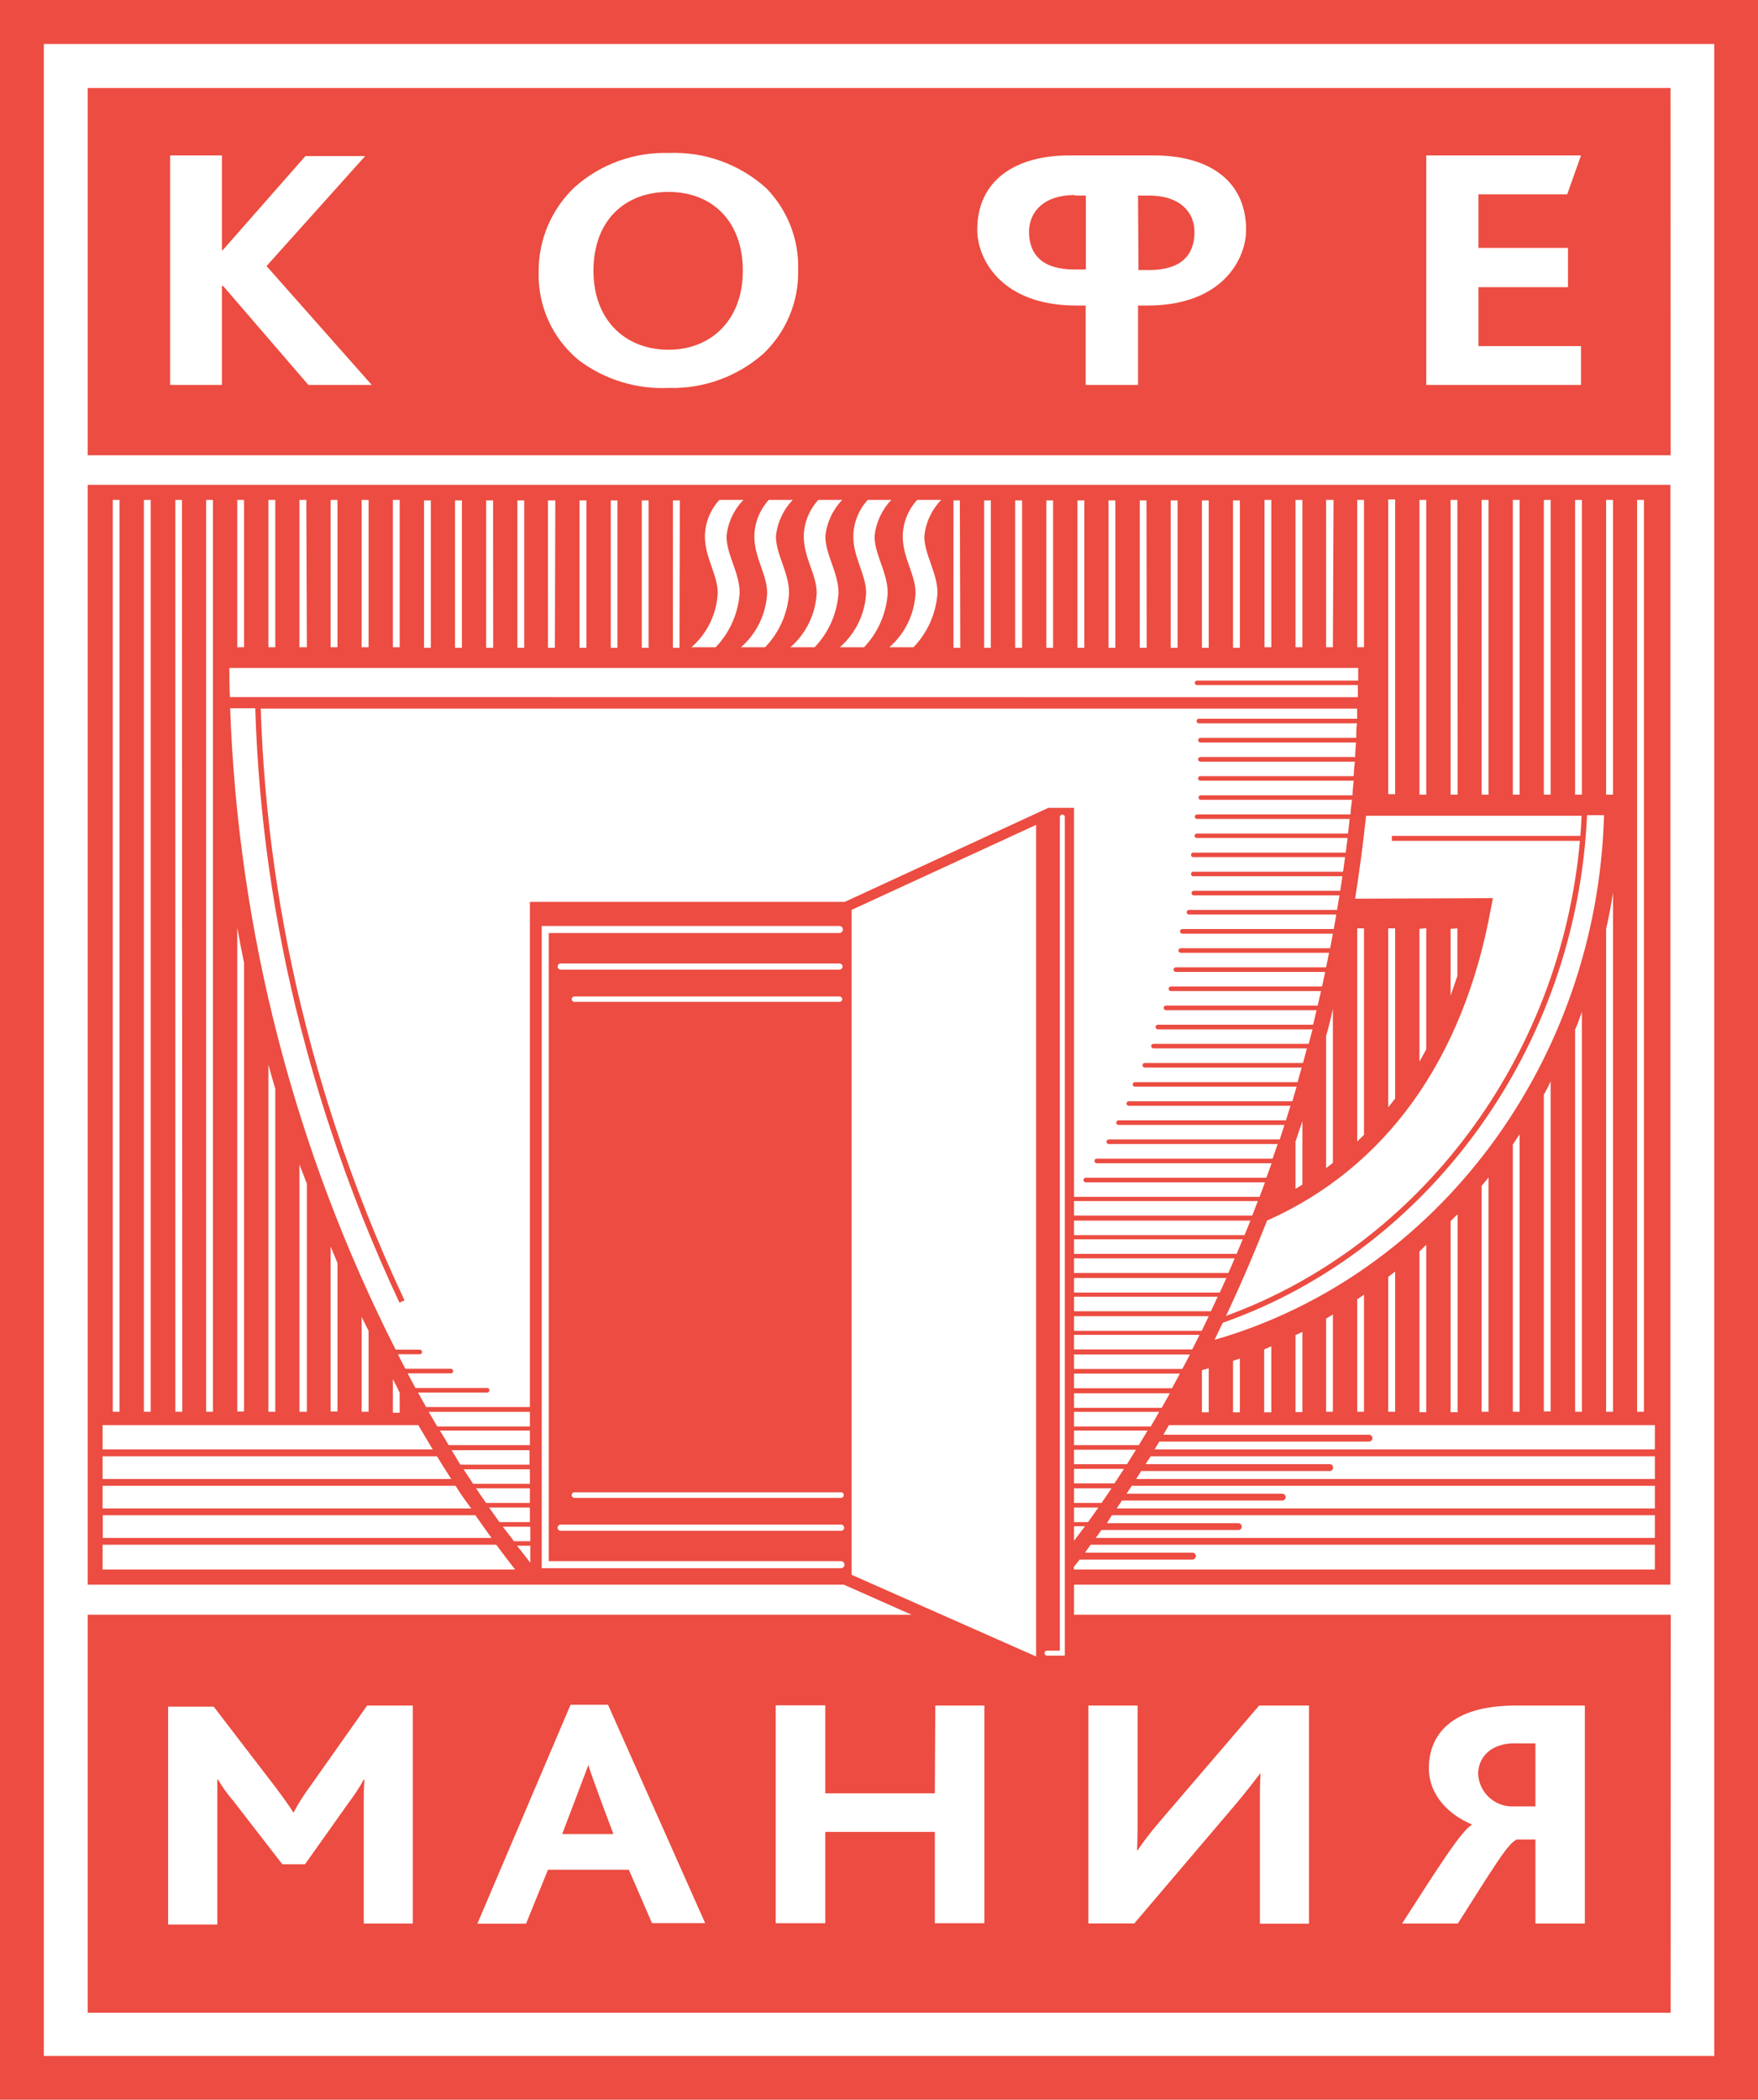 <svg width="139" height="166" viewBox="0 0 139 166" fill="none" xmlns="http://www.w3.org/2000/svg">
<path d="M139 0H0V166H139V0Z" fill="#EC4C41"/>
<path d="M33.076 112.673H8.111V114.586H34.211C33.838 113.959 33.457 113.325 33.076 112.673ZM36.022 117.464H8.111V119.255H37.261C36.819 118.672 36.394 118.072 36.022 117.464ZM34.549 115.133H8.111V116.925H35.675C35.294 116.333 34.921 115.733 34.549 115.133ZM37.59 119.794H8.128V121.585H38.864C38.439 121.003 38.023 120.411 37.59 119.794ZM90.57 115.751H105.136C105.172 115.751 105.208 115.758 105.241 115.772C105.274 115.786 105.304 115.807 105.329 115.833C105.354 115.859 105.374 115.889 105.387 115.923C105.4 115.957 105.406 115.993 105.405 116.029C105.405 116.1 105.377 116.169 105.326 116.22C105.276 116.27 105.207 116.298 105.136 116.298H90.232L89.833 116.925H130.846V115.133H90.986L90.57 115.751ZM91.982 113.429H108.247C108.318 113.429 108.387 113.457 108.437 113.508C108.487 113.559 108.516 113.627 108.516 113.699C108.516 113.77 108.487 113.839 108.437 113.889C108.387 113.94 108.318 113.968 108.247 113.968H91.662C91.54 114.177 91.419 114.386 91.289 114.586H130.846V112.673H92.424L91.982 113.429ZM8.111 122.124V124.081H40.727C40.233 123.446 39.731 122.794 39.237 122.124H8.111ZM89.071 118.09H101.384C101.455 118.09 101.524 118.118 101.574 118.169C101.624 118.219 101.653 118.288 101.653 118.359C101.653 118.431 101.624 118.499 101.574 118.55C101.524 118.6 101.455 118.629 101.384 118.629H88.707L88.291 119.255H130.846V117.464H89.487L89.071 118.09ZM85.787 122.75H94.279C94.351 122.75 94.42 122.778 94.472 122.829C94.523 122.879 94.554 122.948 94.556 123.02C94.554 123.093 94.524 123.162 94.472 123.214C94.421 123.266 94.352 123.296 94.279 123.298H85.362L84.903 123.881V124.081H130.846V122.124H86.237C86.081 122.342 85.925 122.542 85.787 122.75ZM87.52 120.42H97.918C97.953 120.421 97.988 120.429 98.02 120.444C98.052 120.458 98.081 120.479 98.106 120.505C98.13 120.531 98.148 120.561 98.161 120.594C98.173 120.628 98.179 120.663 98.178 120.698C98.179 120.733 98.173 120.767 98.161 120.799C98.148 120.832 98.129 120.861 98.105 120.885C98.08 120.91 98.051 120.929 98.019 120.942C97.987 120.954 97.953 120.96 97.918 120.959H87.086C86.939 121.176 86.792 121.376 86.636 121.585H130.846V119.794H87.91L87.52 120.42ZM3.466 3.478V162.54H135.543V3.478H3.466ZM132.094 159.122H6.932V127.663H72.087L66.723 125.281H6.932V38.329H132.077V125.281H84.92V127.663H132.103L132.094 159.122ZM132.094 35.99H6.932V6.956H132.085L132.094 35.99ZM9.454 39.52H8.917V111.612H9.454V39.52ZM11.915 39.52H11.378V111.612H11.915V39.52ZM14.385 39.52H13.865V111.612H14.411L14.385 39.52ZM16.837 39.52H16.3V111.612H16.837V39.52ZM19.298 39.52H18.761V51.171H19.298V39.52ZM18.761 73.335V111.594H19.298V76.135C19.107 75.214 18.925 74.275 18.761 73.335ZM21.221 84.17V111.612H21.767V86.083C21.577 85.451 21.395 84.813 21.221 84.17ZM21.767 39.52H21.221V51.171H21.767V39.52ZM24.22 39.52H23.674V51.171H24.263L24.22 39.52ZM23.674 92.056V111.612H24.263V93.578L23.674 92.056ZM26.681 39.52H26.143V51.171H26.681V39.52ZM26.143 98.552V111.594H26.681V99.838C26.499 99.412 26.325 98.986 26.143 98.552ZM29.142 39.52H28.596V51.171H29.142V39.52ZM28.596 104.117V111.612H29.142V105.212L28.596 104.117ZM31.602 39.52H31.065V51.171H31.602V39.52ZM31.065 109.081V111.69H31.602V110.116C31.421 109.708 31.239 109.377 31.065 109.038V109.081ZM34.063 39.563H33.526V51.215H34.063V39.563ZM36.524 39.563H35.978V51.215H36.524V39.563ZM38.985 39.563H38.439V51.215H38.994L38.985 39.563ZM41.446 39.563H40.909V51.215H41.446V39.563ZM43.907 39.563H43.327V51.215H43.873L43.907 39.563ZM46.368 39.563H45.822V51.215H46.368V39.563ZM48.821 39.563H48.292V51.215H48.821V39.563ZM51.281 39.563H50.744V51.215H51.281V39.563ZM53.751 39.563H53.205V51.215H53.725L53.751 39.563ZM75.891 39.563H75.388V51.215H75.925L75.891 39.563ZM78.343 39.563H77.814V51.215H78.343V39.563ZM80.813 39.563H80.267V51.215H80.813V39.563ZM83.265 39.563H82.728V51.215H83.265V39.563ZM85.735 39.563H85.189V51.215H85.735V39.563ZM88.187 39.563H87.65V51.215H88.187V39.563ZM90.648 39.563H90.119V51.215H90.665L90.648 39.563ZM93.109 39.563H92.563V51.215H93.109V39.563ZM95.57 39.563H95.032V51.215H95.57V39.563ZM95.032 111.655H95.57V108.177L95.032 108.325V111.655ZM97.493 107.586V111.655H98.031V107.403L97.493 107.586ZM98.031 39.563H97.493V51.215H98.031V39.563ZM99.954 106.682V111.655H100.518V106.438L99.954 106.682ZM100.518 39.52H99.98V51.171H100.518V39.52ZM102.979 39.52H102.433V51.171H102.979V39.52ZM102.433 90.326V93.987L102.979 93.656V88.639C102.779 89.204 102.597 89.769 102.407 90.326H102.433ZM102.433 105.551V111.638H102.979V105.299L102.433 105.551ZM105.44 39.52H104.85V51.171H105.388L105.44 39.52ZM104.85 81.918V92.352L105.388 91.934V79.761C105.24 80.448 105.058 81.187 104.85 81.918ZM104.85 104.247V111.612H105.388V103.925L104.85 104.247ZM107.848 39.52H107.311V51.171H107.848V39.52ZM107.311 102.725V111.612H107.848V102.351L107.311 102.725ZM107.311 73.396V90.248L107.848 89.717V73.396H107.311ZM110.309 39.485H109.763V62.788H110.309V39.485ZM109.763 73.396V87.543C109.954 87.317 110.127 87.083 110.309 86.848V73.396H109.763ZM109.763 100.951V111.612H110.309V100.525L109.763 100.951ZM112.77 39.52H112.233V62.823H112.77V39.52ZM112.233 73.431V83.926C112.415 83.605 112.597 83.283 112.77 82.952V73.388L112.233 73.431ZM112.233 98.934V111.647H112.77V98.412L112.233 98.934ZM114.694 96.56V111.647H115.249V95.995C115.075 96.152 114.902 96.343 114.72 96.517L114.694 96.56ZM114.694 73.431V78.709C114.876 78.196 115.058 77.683 115.231 77.153V73.396L114.694 73.431ZM115.231 39.52H114.694V62.823H115.249L115.231 39.52ZM117.146 93.76V111.612H117.692V93.091L117.146 93.76ZM117.692 39.52H117.146V62.823H117.692V39.52ZM119.616 90.482V111.612H120.153V89.674L119.616 90.482ZM120.153 39.52H119.616V62.823H120.153V39.52ZM122.605 39.52H122.068V62.823H122.605V39.52ZM122.068 86.474V111.586H122.605V85.5C122.458 85.831 122.276 86.161 122.094 86.5L122.068 86.474ZM125.075 39.52H124.538V62.823H125.075V39.52ZM124.538 81.344V111.612H125.075V79.996C124.919 80.431 124.78 80.865 124.564 81.344H124.538ZM127.536 39.52H126.99V62.823H127.536V39.52ZM127.536 70.57C127.389 71.544 127.207 72.501 126.99 73.457V111.612H127.536V70.57ZM129.98 39.52H129.442V111.612H129.98V39.52ZM17.547 22.608H17.643L24.384 30.433H29.393L21.074 21.034L28.873 12.339H24.15L17.599 19.791H17.547V12.287H13.449V30.433H17.547V22.608ZM45.753 28.468C47.795 30.008 50.307 30.786 52.858 30.668C55.6 30.751 58.271 29.791 60.337 27.981C61.238 27.13 61.951 26.098 62.429 24.952C62.906 23.805 63.138 22.571 63.109 21.329C63.142 20.143 62.938 18.963 62.507 17.858C62.077 16.752 61.43 15.745 60.605 14.895C58.489 12.978 55.707 11.973 52.858 12.095C50.139 12.015 47.49 12.975 45.45 14.782C44.531 15.649 43.803 16.698 43.31 17.862C42.818 19.027 42.573 20.282 42.59 21.547C42.559 22.866 42.828 24.174 43.376 25.373C43.924 26.573 44.737 27.631 45.753 28.468ZM52.858 15.173C56.325 15.173 58.734 17.504 58.734 21.408C58.734 25.312 56.212 27.651 52.858 27.651C49.505 27.651 46.923 25.373 46.923 21.408C46.923 17.443 49.392 15.173 52.858 15.173ZM85.102 24.155H85.839V30.433H89.981V24.155H90.726C96.636 24.155 98.525 20.503 98.525 18.165C98.525 14.295 95.604 12.287 91.228 12.287H84.556C80.224 12.287 77.269 14.295 77.269 18.165C77.269 20.503 79.192 24.155 85.102 24.155ZM89.981 15.46H90.847C93.265 15.46 94.443 16.73 94.443 18.347C94.443 20.216 93.334 21.347 90.882 21.347H90.015L89.981 15.46ZM84.989 15.46H85.856V21.303H84.92C82.477 21.303 81.359 20.173 81.359 18.304C81.393 16.686 82.572 15.417 84.989 15.417V15.46ZM125.006 27.364H116.895V22.703H123.975V19.599H116.895V15.365H123.914L125.006 12.287H112.77V30.433H125.006V27.364ZM24.488 141.271C24.009 141.915 23.581 142.596 23.206 143.306C22.816 142.68 22.383 142.106 21.845 141.375L16.898 134.924H13.293V152.149H17.183V142.436C17.183 141.941 17.183 141.341 17.183 140.697H17.244C17.59 141.29 17.99 141.849 18.44 142.367L22.322 147.384H24.116L27.582 142.497C28.019 141.928 28.413 141.326 28.76 140.697H28.821C28.76 141.297 28.76 141.923 28.76 142.549V152.071H32.642V134.837H29.029L24.488 141.271ZM45.112 134.776L37.746 152.079H41.594L43.327 147.819H49.722L51.55 152.036H55.753L48.075 134.776H45.112ZM44.453 144.993L46.524 139.532C46.637 140.08 48.5 144.993 48.5 144.993H44.453ZM73.915 141.775H65.25V134.819H61.333V152.044H65.25V144.827H73.915V152.044H77.832V134.837H73.95L73.915 141.775ZM97.814 142.506C98.533 141.636 99.036 140.993 99.616 140.236H99.668C99.616 140.81 99.616 141.854 99.616 142.636V152.079H103.498V134.837H99.556L91.679 144.027C90.942 144.897 90.422 145.575 89.946 146.28H89.903C89.946 145.471 89.946 144.349 89.946 143.61V134.837H86.055V152.062H89.686L97.814 142.506ZM110.812 152.071H115.266C118.117 147.592 119.261 145.662 119.945 145.427H121.401V152.071H125.309V134.837H119.833C114.815 134.837 112.978 137.106 112.978 139.776C112.978 142.019 114.668 143.532 116.401 144.245C115.517 144.758 113.698 147.662 110.864 152.062L110.812 152.071ZM119.746 137.828H121.401V142.81H119.746C119.385 142.834 119.023 142.784 118.682 142.665C118.341 142.546 118.026 142.359 117.758 142.116C117.49 141.873 117.273 141.578 117.12 141.249C116.968 140.92 116.882 140.564 116.869 140.202C116.921 138.828 117.944 137.819 119.798 137.819L119.746 137.828ZM58.482 46.885C58.482 45.259 57.442 43.867 57.442 42.381C57.557 41.304 58.026 40.297 58.777 39.52H56.879C56.163 40.301 55.756 41.319 55.735 42.381C55.735 44.12 56.749 45.415 56.749 46.885C56.708 47.703 56.502 48.504 56.145 49.241C55.788 49.977 55.286 50.634 54.669 51.171H56.585C57.701 50.011 58.373 48.493 58.482 46.885ZM58.586 51.171H60.493C61.612 50.014 62.285 48.494 62.39 46.885C62.39 45.259 61.35 43.867 61.35 42.381C61.465 41.304 61.935 40.297 62.685 39.52H60.787C60.071 40.301 59.664 41.319 59.643 42.381C59.643 44.12 60.657 45.415 60.657 46.885C60.617 47.702 60.413 48.503 60.057 49.24C59.701 49.976 59.201 50.633 58.586 51.171ZM62.494 51.171H64.409C65.523 50.011 66.192 48.492 66.298 46.885C66.298 45.259 65.258 43.867 65.258 42.381C65.373 41.304 65.843 40.297 66.593 39.52H64.704C63.984 40.3 63.574 41.318 63.551 42.381C63.551 44.12 64.574 45.415 64.574 46.885C64.533 47.703 64.327 48.504 63.97 49.241C63.612 49.977 63.111 50.634 62.494 51.171ZM66.402 51.171H68.317C69.424 50.008 70.087 48.49 70.189 46.885C70.189 45.259 69.149 43.867 69.149 42.381C69.262 41.306 69.728 40.299 70.475 39.52H68.612C67.895 40.301 67.489 41.319 67.468 42.381C67.468 44.12 68.482 45.415 68.482 46.885C68.441 47.703 68.235 48.504 67.878 49.241C67.52 49.977 67.019 50.634 66.402 51.171ZM70.319 51.171H72.225C73.345 50.014 74.017 48.494 74.123 46.885C74.123 45.259 73.083 43.867 73.083 42.381C73.198 41.304 73.667 40.297 74.418 39.52H72.52C71.803 40.301 71.397 41.319 71.376 42.381C71.376 44.12 72.39 45.415 72.39 46.885C72.35 47.702 72.146 48.503 71.79 49.24C71.434 49.976 70.934 50.633 70.319 51.171ZM96.679 104.577L96.029 105.925C113.646 100.865 126.288 83.952 126.825 64.449H125.482C124.668 82.874 112.944 98.856 96.679 104.577ZM118.039 71.005L117.9 71.727C115.725 83.787 109.53 92.335 100.18 96.499C99.157 99.108 98.077 101.618 96.939 104.03C112.224 98.465 123.377 83.709 124.919 66.475H110.049V66.084H124.954C124.997 65.553 125.032 65.023 125.049 64.493H108.013C107.776 66.707 107.487 68.892 107.147 71.049L118.039 71.005ZM67.329 124.498L81.922 130.959V65.214L67.329 71.936V124.498ZM66.463 123.42H43.387V73.762H66.368C66.441 73.762 66.512 73.732 66.564 73.68C66.616 73.628 66.645 73.557 66.645 73.483C66.645 73.409 66.616 73.339 66.564 73.287C66.512 73.234 66.441 73.205 66.368 73.205H42.833V123.976H66.498C66.571 123.976 66.642 123.947 66.694 123.895C66.746 123.843 66.775 123.772 66.775 123.698C66.773 123.625 66.743 123.555 66.691 123.504C66.64 123.452 66.57 123.422 66.498 123.42H66.463ZM44.306 121.02H66.498C66.53 121.021 66.563 121.016 66.593 121.004C66.624 120.992 66.651 120.975 66.675 120.952C66.698 120.929 66.717 120.902 66.73 120.872C66.742 120.842 66.749 120.809 66.749 120.776C66.747 120.711 66.719 120.649 66.672 120.604C66.626 120.558 66.563 120.533 66.498 120.533H44.34C44.275 120.533 44.213 120.558 44.166 120.604C44.119 120.649 44.092 120.711 44.089 120.776C44.089 120.809 44.096 120.842 44.108 120.872C44.121 120.902 44.14 120.929 44.163 120.952C44.187 120.975 44.215 120.992 44.245 121.004C44.275 121.016 44.308 121.021 44.34 121.02H44.306ZM66.368 76.17H44.34C44.308 76.169 44.275 76.174 44.245 76.186C44.215 76.198 44.187 76.216 44.163 76.238C44.14 76.261 44.121 76.288 44.108 76.318C44.096 76.349 44.089 76.381 44.089 76.414C44.092 76.479 44.119 76.541 44.166 76.586C44.213 76.632 44.275 76.657 44.34 76.657H66.368C66.433 76.657 66.496 76.632 66.542 76.586C66.589 76.541 66.617 76.479 66.619 76.414C66.619 76.381 66.612 76.349 66.6 76.318C66.587 76.288 66.568 76.261 66.545 76.238C66.521 76.216 66.494 76.198 66.463 76.186C66.433 76.174 66.4 76.169 66.368 76.17ZM66.498 117.977H45.424C45.364 117.977 45.307 118 45.264 118.043C45.222 118.085 45.198 118.143 45.198 118.203C45.201 118.261 45.225 118.316 45.267 118.357C45.309 118.398 45.365 118.42 45.424 118.42H66.498C66.555 118.42 66.61 118.397 66.651 118.356C66.692 118.316 66.714 118.26 66.714 118.203C66.716 118.173 66.711 118.144 66.7 118.117C66.69 118.089 66.674 118.064 66.654 118.043C66.634 118.022 66.609 118.005 66.583 117.994C66.556 117.983 66.527 117.977 66.498 117.977ZM66.368 78.779H45.424C45.365 78.779 45.309 78.801 45.267 78.842C45.225 78.882 45.201 78.938 45.198 78.996C45.2 79.025 45.206 79.053 45.218 79.079C45.23 79.105 45.247 79.128 45.268 79.147C45.289 79.167 45.313 79.182 45.34 79.192C45.367 79.201 45.395 79.206 45.424 79.205H66.368C66.396 79.207 66.425 79.204 66.453 79.194C66.48 79.185 66.505 79.17 66.526 79.15C66.547 79.13 66.564 79.107 66.576 79.08C66.587 79.054 66.593 79.025 66.593 78.996C66.593 78.967 66.587 78.938 66.576 78.911C66.564 78.884 66.547 78.859 66.526 78.839C66.505 78.819 66.481 78.803 66.453 78.793C66.426 78.782 66.397 78.778 66.368 78.779ZM84.002 64.397C83.95 64.397 83.901 64.417 83.864 64.452C83.826 64.488 83.805 64.537 83.802 64.588V130.498H82.78C82.754 130.498 82.728 130.503 82.705 130.513C82.681 130.523 82.66 130.538 82.642 130.557C82.624 130.576 82.61 130.598 82.601 130.622C82.592 130.646 82.588 130.672 82.589 130.698C82.589 130.748 82.609 130.797 82.645 130.833C82.681 130.869 82.729 130.889 82.78 130.889H84.192V64.588C84.192 64.537 84.172 64.489 84.136 64.453C84.101 64.417 84.052 64.397 84.002 64.397ZM82.823 63.866H84.92V94.621H99.59C99.738 94.239 99.876 93.856 100.015 93.474H85.847C85.799 93.474 85.753 93.454 85.719 93.42C85.684 93.386 85.665 93.339 85.665 93.291C85.667 93.243 85.687 93.198 85.721 93.164C85.755 93.13 85.8 93.111 85.847 93.108H100.128L100.544 91.961H86.757C86.731 91.966 86.703 91.966 86.676 91.96C86.65 91.954 86.625 91.942 86.604 91.925C86.582 91.908 86.565 91.886 86.554 91.861C86.542 91.837 86.536 91.81 86.536 91.782C86.536 91.755 86.542 91.728 86.554 91.703C86.565 91.679 86.582 91.657 86.604 91.64C86.625 91.623 86.65 91.611 86.676 91.605C86.703 91.598 86.731 91.598 86.757 91.604H100.622C100.752 91.222 100.882 90.83 101.02 90.448H87.667C87.619 90.448 87.572 90.428 87.538 90.394C87.504 90.36 87.485 90.314 87.485 90.265C87.487 90.217 87.507 90.172 87.541 90.138C87.574 90.105 87.619 90.085 87.667 90.082H101.185C101.306 89.7 101.436 89.317 101.557 88.935H88.438C88.391 88.935 88.346 88.917 88.312 88.884C88.279 88.852 88.258 88.808 88.256 88.761C88.256 88.712 88.275 88.664 88.309 88.629C88.343 88.593 88.389 88.572 88.438 88.57H101.679C101.791 88.187 101.913 87.804 102.034 87.422H89.253C89.204 87.422 89.158 87.403 89.124 87.368C89.09 87.334 89.071 87.288 89.071 87.239C89.071 87.216 89.076 87.192 89.085 87.171C89.094 87.149 89.108 87.129 89.124 87.113C89.142 87.097 89.162 87.084 89.184 87.076C89.206 87.068 89.229 87.064 89.253 87.065H102.181L102.519 85.909H89.738C89.69 85.909 89.643 85.889 89.609 85.855C89.575 85.821 89.556 85.775 89.556 85.726C89.556 85.703 89.561 85.679 89.57 85.657C89.579 85.636 89.593 85.616 89.61 85.6C89.627 85.584 89.647 85.571 89.669 85.563C89.691 85.555 89.715 85.551 89.738 85.552H102.597C102.701 85.17 102.814 84.787 102.918 84.396H90.509C90.486 84.396 90.462 84.391 90.441 84.382C90.419 84.373 90.4 84.359 90.383 84.342C90.367 84.325 90.355 84.305 90.347 84.282C90.338 84.26 90.335 84.237 90.336 84.213C90.335 84.19 90.338 84.167 90.347 84.145C90.355 84.124 90.368 84.104 90.384 84.087C90.4 84.071 90.42 84.058 90.441 84.05C90.463 84.042 90.486 84.038 90.509 84.039H103.022L103.334 82.883H91.202C91.154 82.883 91.108 82.864 91.074 82.829C91.04 82.795 91.02 82.749 91.02 82.7C91.02 82.677 91.025 82.653 91.034 82.632C91.044 82.61 91.057 82.59 91.074 82.574C91.091 82.558 91.111 82.545 91.133 82.537C91.156 82.529 91.179 82.525 91.202 82.526H103.472C103.576 82.144 103.672 81.761 103.776 81.379H91.54C91.494 81.376 91.45 81.356 91.417 81.322C91.385 81.288 91.367 81.243 91.367 81.196C91.366 81.172 91.37 81.149 91.378 81.127C91.386 81.105 91.398 81.084 91.415 81.067C91.431 81.05 91.45 81.037 91.472 81.027C91.494 81.018 91.517 81.013 91.54 81.013H103.819C103.914 80.631 104.01 80.248 104.096 79.866H92.19C92.143 79.864 92.098 79.844 92.064 79.81C92.03 79.776 92.01 79.731 92.008 79.683C92.008 79.635 92.028 79.588 92.062 79.554C92.096 79.52 92.142 79.5 92.19 79.5H104.183C104.278 79.118 104.365 78.735 104.452 78.353H92.58C92.532 78.353 92.486 78.333 92.451 78.299C92.417 78.265 92.398 78.219 92.398 78.17C92.398 78.122 92.417 78.075 92.451 78.041C92.486 78.007 92.532 77.987 92.58 77.987H104.53C104.616 77.605 104.703 77.222 104.781 76.84H92.97C92.922 76.84 92.876 76.82 92.841 76.786C92.807 76.752 92.788 76.706 92.788 76.657C92.788 76.609 92.807 76.562 92.841 76.528C92.876 76.494 92.922 76.475 92.97 76.475H104.85L105.084 75.327H93.36C93.312 75.327 93.266 75.308 93.231 75.273C93.197 75.239 93.178 75.192 93.178 75.144C93.178 75.096 93.197 75.049 93.231 75.015C93.266 74.981 93.312 74.962 93.36 74.962H105.171C105.24 74.579 105.318 74.196 105.388 73.814H93.49C93.465 73.815 93.441 73.811 93.418 73.802C93.395 73.794 93.374 73.781 93.356 73.763C93.338 73.746 93.324 73.726 93.314 73.703C93.304 73.68 93.299 73.656 93.299 73.631C93.302 73.582 93.323 73.535 93.358 73.501C93.394 73.467 93.441 73.448 93.49 73.448H105.457C105.526 73.066 105.595 72.683 105.656 72.301H94.001C93.978 72.301 93.954 72.296 93.933 72.287C93.911 72.278 93.892 72.264 93.876 72.247C93.859 72.23 93.847 72.21 93.839 72.187C93.83 72.165 93.827 72.142 93.828 72.118C93.828 72.071 93.846 72.026 93.878 71.992C93.91 71.958 93.955 71.938 94.001 71.936H105.717C105.786 71.553 105.847 71.17 105.907 70.788H94.391C94.343 70.788 94.297 70.769 94.263 70.734C94.228 70.7 94.209 70.654 94.209 70.605C94.211 70.558 94.231 70.512 94.265 70.478C94.299 70.445 94.344 70.425 94.391 70.423H105.968C106.029 70.04 106.081 69.657 106.141 69.275H94.391C94.365 69.281 94.337 69.281 94.311 69.274C94.284 69.268 94.259 69.256 94.238 69.239C94.217 69.222 94.2 69.2 94.188 69.176C94.176 69.151 94.17 69.124 94.17 69.097C94.17 69.069 94.176 69.042 94.188 69.018C94.2 68.993 94.217 68.971 94.238 68.954C94.259 68.937 94.284 68.925 94.311 68.919C94.337 68.912 94.365 68.912 94.391 68.918H106.193L106.349 67.762H94.391C94.365 67.768 94.337 67.768 94.311 67.761C94.284 67.755 94.259 67.743 94.238 67.726C94.217 67.709 94.2 67.687 94.188 67.663C94.176 67.638 94.17 67.611 94.17 67.584C94.17 67.556 94.176 67.529 94.188 67.505C94.2 67.48 94.217 67.458 94.238 67.441C94.259 67.424 94.284 67.412 94.311 67.406C94.337 67.4 94.365 67.399 94.391 67.405H106.401C106.453 67.023 106.497 66.632 106.549 66.249H94.651C94.627 66.253 94.603 66.251 94.579 66.245C94.555 66.238 94.534 66.227 94.515 66.211C94.496 66.195 94.481 66.176 94.47 66.154C94.459 66.132 94.453 66.108 94.452 66.084C94.452 66.035 94.471 65.989 94.505 65.955C94.539 65.92 94.586 65.901 94.634 65.901H106.583L106.713 64.745H94.651C94.628 64.746 94.604 64.742 94.582 64.734C94.56 64.726 94.54 64.713 94.523 64.697C94.506 64.681 94.493 64.661 94.483 64.639C94.474 64.618 94.469 64.594 94.469 64.571C94.469 64.522 94.488 64.476 94.522 64.442C94.557 64.407 94.603 64.388 94.651 64.388H106.783C106.783 64.006 106.861 63.623 106.895 63.232H94.937C94.914 63.233 94.891 63.229 94.869 63.221C94.848 63.213 94.828 63.2 94.812 63.184C94.796 63.167 94.783 63.147 94.775 63.126C94.766 63.104 94.763 63.081 94.764 63.058C94.763 63.034 94.766 63.011 94.775 62.989C94.783 62.966 94.795 62.946 94.811 62.929C94.828 62.912 94.847 62.898 94.869 62.889C94.89 62.88 94.914 62.875 94.937 62.875H106.939C106.939 62.493 106.999 62.11 107.034 61.719H94.903C94.879 61.719 94.856 61.714 94.834 61.705C94.812 61.695 94.793 61.682 94.777 61.665C94.761 61.648 94.748 61.627 94.74 61.605C94.732 61.583 94.728 61.56 94.729 61.536C94.728 61.513 94.732 61.49 94.74 61.468C94.748 61.446 94.761 61.427 94.777 61.41C94.793 61.394 94.813 61.381 94.835 61.373C94.856 61.365 94.879 61.361 94.903 61.362H107.034C107.034 60.98 107.095 60.597 107.121 60.214H94.911C94.863 60.214 94.817 60.195 94.782 60.161C94.748 60.127 94.729 60.08 94.729 60.032C94.729 59.983 94.748 59.937 94.782 59.903C94.817 59.868 94.863 59.849 94.911 59.849H107.147C107.147 59.467 107.199 59.084 107.216 58.702H94.911C94.888 58.702 94.864 58.697 94.843 58.688C94.821 58.678 94.802 58.665 94.785 58.648C94.769 58.63 94.757 58.61 94.749 58.588C94.74 58.566 94.737 58.542 94.738 58.519C94.737 58.495 94.74 58.472 94.749 58.45C94.757 58.428 94.769 58.407 94.785 58.39C94.802 58.373 94.821 58.36 94.843 58.35C94.864 58.341 94.888 58.336 94.911 58.336H107.233C107.233 57.954 107.233 57.571 107.294 57.188H94.781C94.758 57.188 94.734 57.184 94.713 57.175C94.691 57.165 94.672 57.152 94.656 57.135C94.639 57.117 94.627 57.097 94.618 57.075C94.61 57.053 94.607 57.029 94.608 57.006C94.608 56.959 94.626 56.914 94.658 56.88C94.69 56.846 94.734 56.826 94.781 56.823H107.303C107.303 56.554 107.303 56.293 107.303 56.023H20.615C20.886 64.489 22.086 72.899 24.194 81.1C24.878 83.778 25.658 86.465 26.525 89.091C28.064 93.769 29.887 98.349 31.984 102.804L31.585 102.986C29.486 98.517 27.66 93.923 26.117 89.23C25.251 86.622 24.462 83.9 23.769 81.213C21.652 72.966 20.448 64.51 20.182 55.997H18.197C18.83 73.652 23.295 90.955 31.282 106.699H33.197C33.244 106.701 33.288 106.721 33.32 106.755C33.352 106.789 33.37 106.835 33.37 106.882C33.371 106.905 33.368 106.929 33.36 106.951C33.351 106.973 33.339 106.993 33.323 107.01C33.306 107.027 33.287 107.041 33.265 107.05C33.244 107.059 33.22 107.064 33.197 107.064H31.464C31.654 107.455 31.854 107.838 32.053 108.212H35.649C35.697 108.214 35.742 108.234 35.776 108.268C35.809 108.302 35.829 108.347 35.831 108.395C35.831 108.443 35.812 108.489 35.778 108.524C35.744 108.558 35.697 108.577 35.649 108.577H32.235C32.434 108.968 32.642 109.351 32.85 109.734H38.474C38.501 109.728 38.528 109.728 38.555 109.734C38.581 109.74 38.606 109.752 38.627 109.769C38.649 109.787 38.666 109.808 38.678 109.833C38.689 109.858 38.696 109.885 38.696 109.912C38.696 109.939 38.689 109.966 38.678 109.991C38.666 110.015 38.649 110.037 38.627 110.054C38.606 110.071 38.581 110.084 38.555 110.09C38.528 110.096 38.501 110.096 38.474 110.09H33.05L33.691 111.238H41.897V71.301H66.792L82.191 64.188L82.823 63.901V63.866ZM107.363 55.119C107.363 54.797 107.363 54.484 107.363 54.163H94.651C94.603 54.163 94.557 54.143 94.522 54.109C94.488 54.075 94.469 54.028 94.469 53.98C94.469 53.956 94.474 53.933 94.483 53.911C94.493 53.89 94.506 53.87 94.523 53.854C94.54 53.838 94.56 53.825 94.582 53.817C94.604 53.809 94.628 53.805 94.651 53.806H107.389C107.389 53.467 107.389 53.137 107.389 52.806C99.928 52.806 25.684 52.806 18.137 52.806C18.137 53.571 18.137 54.345 18.18 55.11L107.363 55.119ZM38.431 118.82H41.897V117.664H37.642C37.902 118.055 38.171 118.446 38.431 118.82ZM37.408 117.307H41.897V116.159H36.654L37.408 117.307ZM39.488 120.333H41.897V119.185H38.673L39.488 120.333ZM35.476 114.246H41.897V113.099H34.783L35.476 114.246ZM36.394 115.794H41.871V114.646H35.701C35.944 115.029 36.178 115.42 36.394 115.794ZM34.575 112.777H41.897V111.62H33.899L34.575 112.777ZM40.64 121.846H41.932V120.698H39.757L40.64 121.846ZM41.932 123.515V122.203H40.883C41.221 122.646 41.594 123.089 41.897 123.515H41.932ZM84.92 108.229H93.481C93.684 107.858 93.883 107.476 94.079 107.082H84.92V108.229ZM84.92 118.82H87.095C87.355 118.446 87.624 118.055 87.884 117.664H84.92V118.82ZM84.92 109.751H92.667L93.291 108.595H84.92V109.751ZM84.92 120.333H86.029L86.844 119.185H84.92V120.333ZM84.92 114.246H90.041C90.275 113.873 90.509 113.481 90.734 113.099H84.92V114.246ZM84.92 106.682H94.261C94.461 106.308 94.651 105.916 94.842 105.534H84.92V106.682ZM84.92 120.663V121.811C85.206 121.437 85.483 121.055 85.787 120.663H84.92ZM99.452 94.952H84.92V96.1H99.01L99.452 94.952ZM84.92 97.647H98.403C98.559 97.265 98.715 96.882 98.862 96.499H84.92V97.647ZM84.92 102.186H96.445C96.627 101.804 96.791 101.421 96.965 101.038H84.92V102.186ZM84.92 112.777H90.986L91.653 111.62H84.92V112.777ZM84.92 99.126H97.779L98.256 97.978H84.92V99.126ZM84.92 117.272H88.118L88.871 116.125H84.92V117.272ZM84.92 100.638H97.121C97.294 100.256 97.459 99.873 97.623 99.482H84.92V100.638ZM84.92 103.664H95.743C95.925 103.282 96.107 102.899 96.28 102.517H84.92V103.664ZM84.92 115.759H89.105L89.816 114.612H84.92V115.759ZM84.92 111.299H91.852C92.069 110.925 92.277 110.542 92.494 110.151H84.92V111.299ZM84.92 105.212H95.015C95.206 104.83 95.388 104.447 95.57 104.056H84.92V105.212Z" fill="white"/>
</svg>
